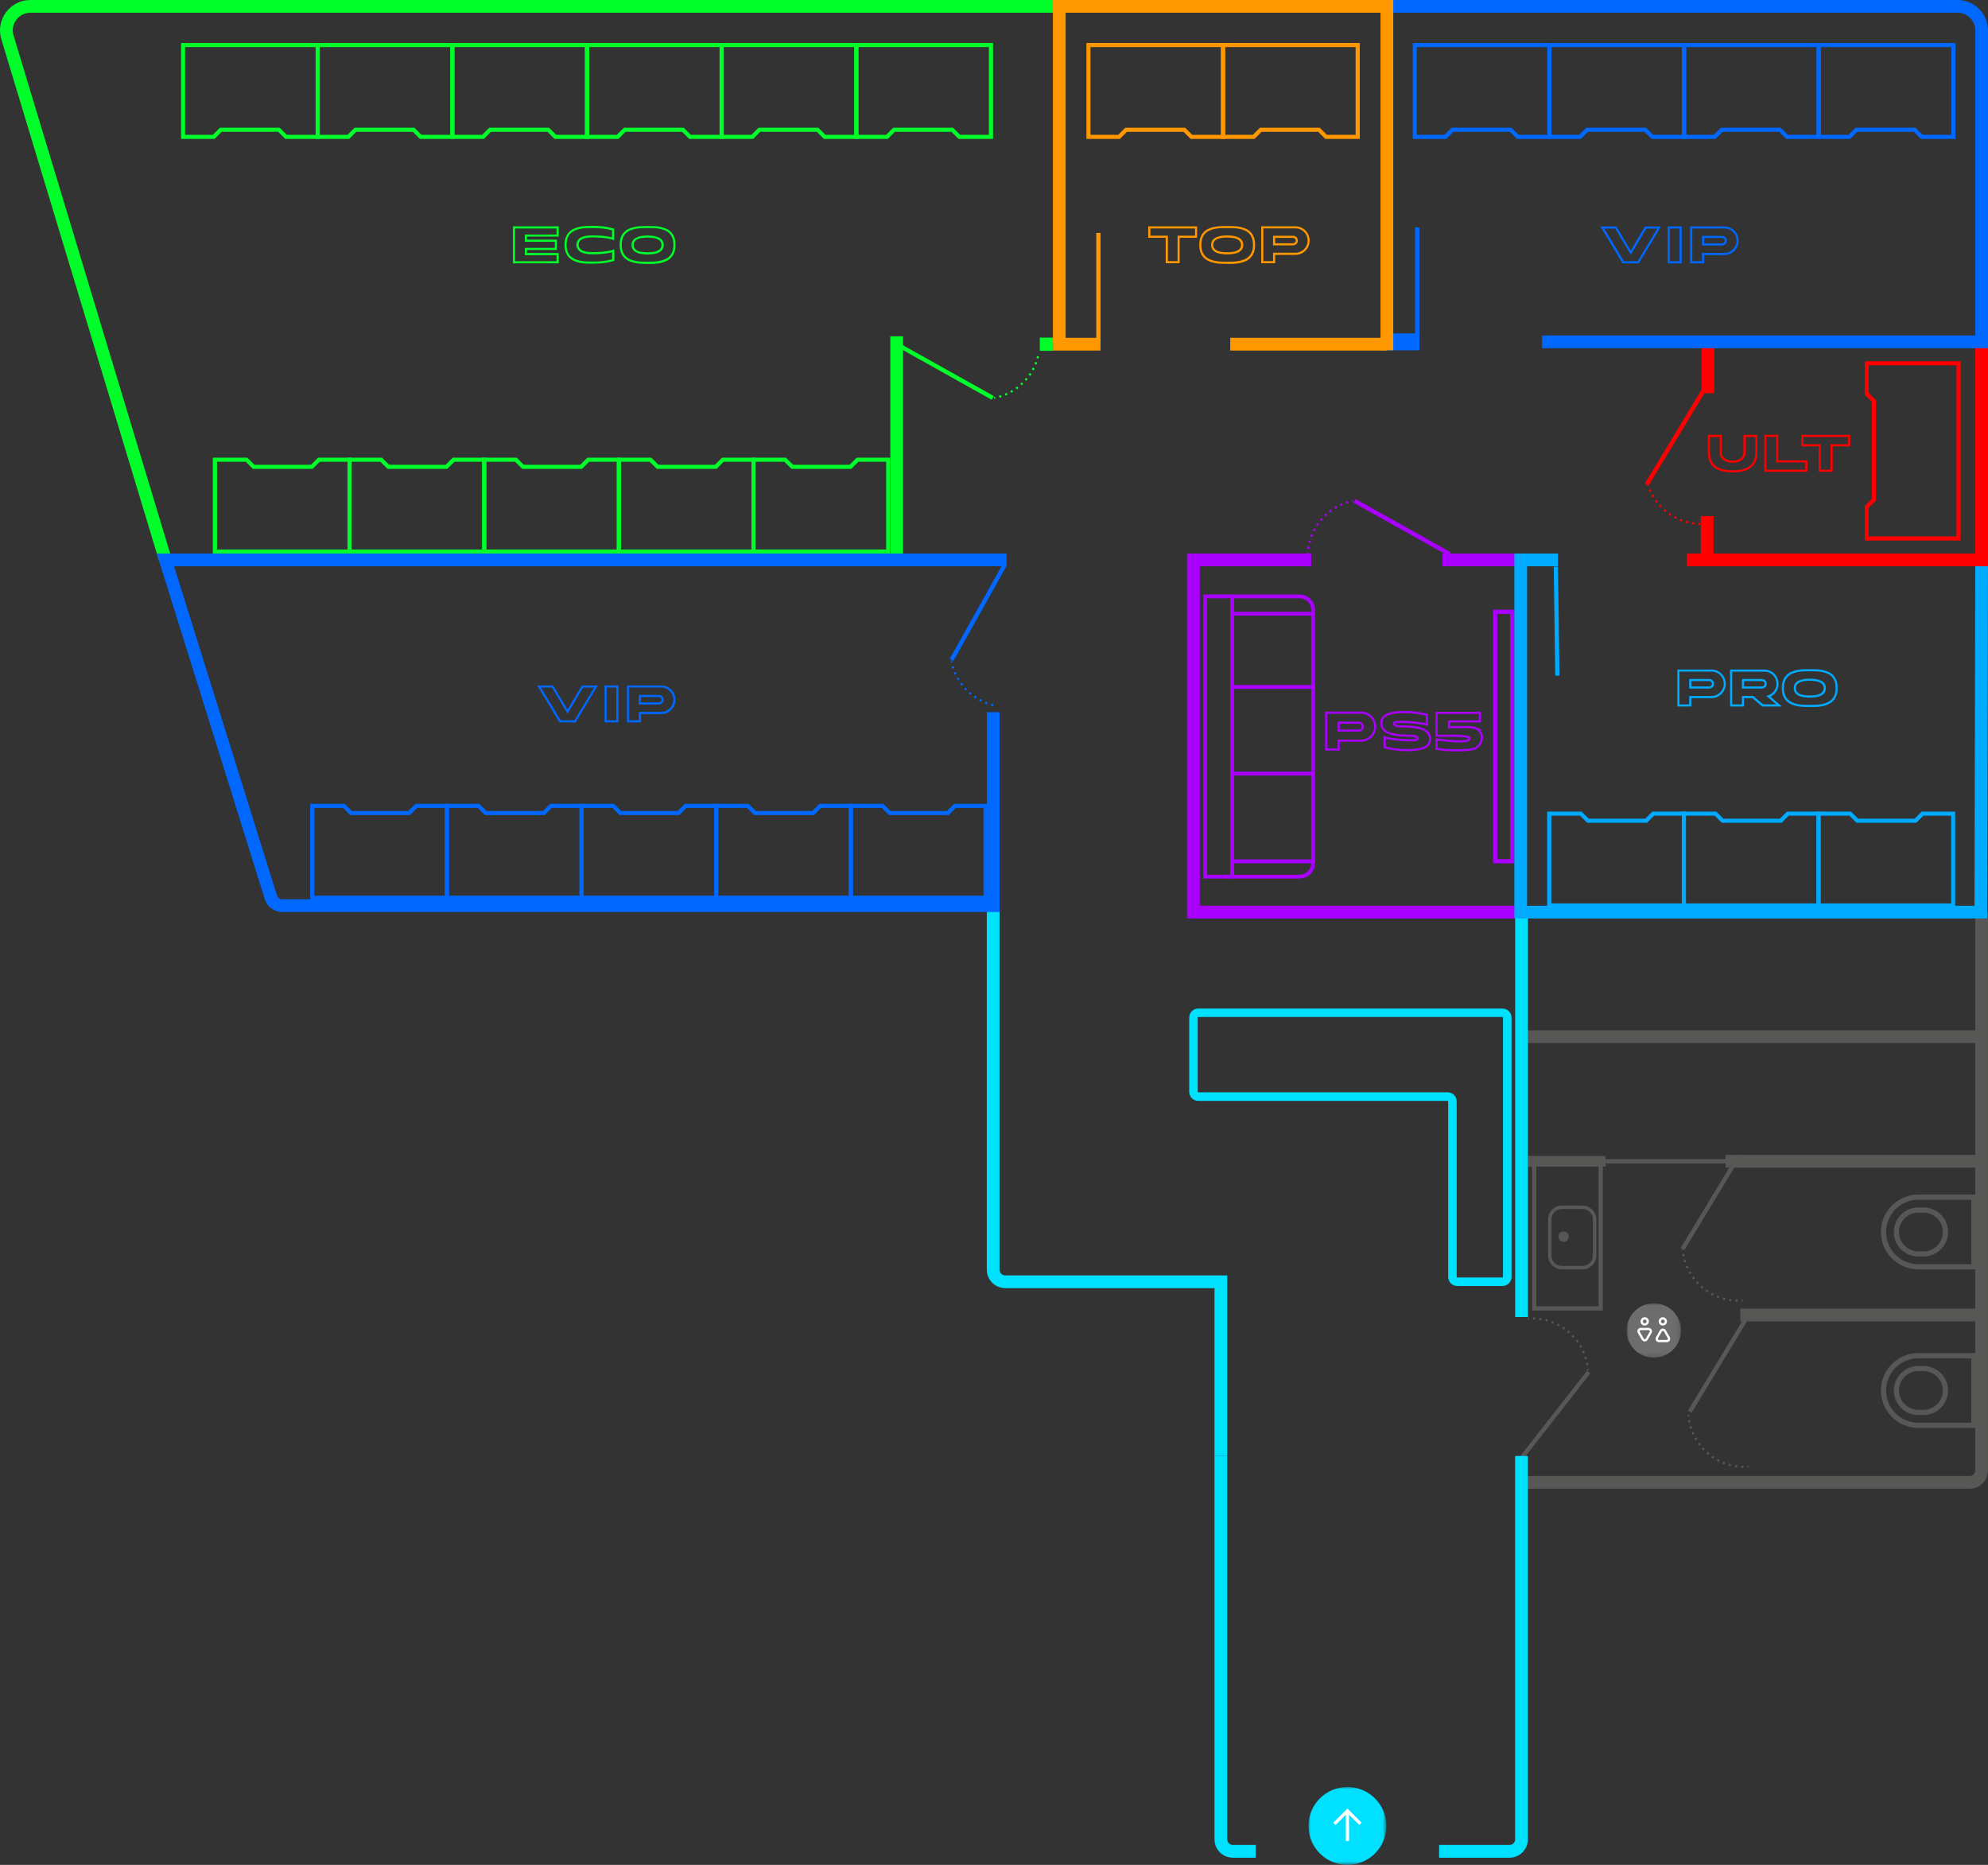 <?xml version="1.0" encoding="UTF-8"?>
<svg id="_Слой_1" data-name="Слой 1" xmlns="http://www.w3.org/2000/svg" xmlns:xlink="http://www.w3.org/1999/xlink" viewBox="0 0 468.59 439.51">
  <rect x="0" y="0" width="468.59" height="439.51" fill="#333333" stroke="none"/>
  <defs>
    <style>
      .cls-1, .cls-2, .cls-3, .cls-4, .cls-5, .cls-6, .cls-7, .cls-8 {
        fill-rule: evenodd;
      }

      .cls-1, .cls-9 {
        fill: red;
      }

      .cls-10 {
        mask: url(#mask-1);
      }

      .cls-11, .cls-5 {
        fill: #0068ff;
      }

      .cls-12, .cls-3 {
        fill: #fff;
      }

      .cls-13 {
        mask: url(#mask);
      }

      .cls-2, .cls-14 {
        fill: #ff9800;
      }

      .cls-4, .cls-15 {
        fill: #0af;
      }

      .cls-16, .cls-7 {
        fill: #575756;
      }

      .cls-17 {
        fill: none;
        stroke: #a0f;
        stroke-miterlimit: 10;
        stroke-width: .5px;
      }

      .cls-18, .cls-8 {
        fill: #a0f;
      }

      .cls-19 {
        fill: #6d6d6d;
      }

      .cls-20, .cls-6 {
        fill: #00ff2a;
      }

      .cls-21 {
        fill: #00e1ff;
      }
    </style>
    <mask id="mask" x="308.42" y="421.16" width="18.35" height="18.35" maskUnits="userSpaceOnUse">
      <g id="r">
        <path class="cls-12" d="M326.77,421.16v18.35h-18.35v-18.35h18.35Z"/>
      </g>
    </mask>
    <mask id="mask-1" x="383.4" y="307.15" width="12.83" height="12.83" maskUnits="userSpaceOnUse">
      <g id="o">
        <path class="cls-12" d="M383.4,307.15h12.83s0,12.83,0,12.83h-12.83s0-12.83,0-12.83Z"/>
      </g>
    </mask>
  </defs>
  <rect class="cls-18" x="330.01" y="111.49" width="1" height="25.67" transform="translate(60.65 352.08) rotate(-60.78)"/>
  <path class="cls-8" d="M308.72,133.24c.01.08.03.16.04.24l-.5.1c-.02-.08-.03-.17-.05-.25l.5-.09h0ZM308.55,131.79c0,.16.02.32.04.48l-.51.05c-.02-.17-.03-.33-.04-.5l.51-.03h0ZM308.54,130.34c0,.16-.01.32-.02.48h-.51c0-.18,0-.34.02-.51l.51.03h0ZM308.7,128.9c-.03.16-.05.32-.07.48l-.5-.06c.02-.17.05-.33.07-.5l.5.08h0ZM309.02,127.48c-.04.16-.09.31-.12.47l-.49-.12c.04-.16.08-.33.13-.49l.49.14h0ZM309.49,126.11c-.06.15-.12.3-.18.45l-.48-.18c.06-.16.12-.31.18-.47l.47.19ZM310.12,124.8c-.08.14-.15.28-.23.43l-.45-.23c.08-.15.15-.3.23-.45l.45.24ZM310.89,123.57c-.09.13-.18.27-.27.4l-.43-.28c.09-.14.19-.28.28-.42l.42.29ZM311.79,122.43c-.11.12-.21.24-.31.37l-.39-.32c.11-.13.22-.26.33-.38l.38.34h0ZM312.81,121.4c-.12.11-.24.22-.35.33l-.35-.36c.12-.12.24-.23.37-.34l.34.38h0ZM313.94,120.49c-.13.09-.26.19-.39.29l-.31-.4c.13-.1.27-.2.4-.3l.3.41h0ZM315.17,119.71c-.14.08-.28.16-.42.24l-.26-.43c.14-.09.29-.17.43-.25l.25.44h0ZM316.48,119.07c-.15.06-.3.13-.44.2l-.21-.46c.15-.07.31-.14.46-.2l.2.47ZM317.85,118.59c-.16.05-.31.09-.46.14l-.16-.48c.16-.05.32-.1.48-.15l.14.49h0ZM319.03,118.31c-.08.02-.16.03-.24.05l-.11-.5c.08-.02.16-.03.25-.05l.1.5h0Z"/>
  <rect class="cls-18" x="339.99" y="130.45" width="18.46" height="3"/>
  <rect class="cls-16" x="360.14" y="272.44" width="18.32" height="2.5"/>
  <rect class="cls-16" x="358.64" y="242.82" width="108.45" height="3"/>
  <rect class="cls-11" x="333.55" y="53.58" width="1" height="25.67"/>
  <rect class="cls-9" x="381.97" y="102.73" width="25.67" height="1" transform="translate(102.11 387.59) rotate(-58.83)"/>
  <path class="cls-1" d="M403.24,123.03c.16-.03.32-.06.48-.09l.11.5c-.16.04-.33.07-.49.1l-.09-.5h0ZM401.79,123.2c.16,0,.32-.02.48-.04l.05.51c-.17.02-.33.03-.5.04l-.03-.51h0ZM400.34,123.21c.16,0,.32.01.48.02v.51c-.18,0-.34,0-.51-.02l.03-.51h0ZM398.9,123.05c.16.03.32.05.48.07l-.06.5c-.17-.02-.33-.05-.5-.07l.08-.5h0ZM397.48,122.73c.16.04.31.09.47.12l-.12.49c-.16-.04-.33-.08-.49-.13l.14-.49ZM396.11,122.26c.15.06.3.12.45.18l-.18.48c-.16-.06-.31-.12-.47-.18l.19-.47ZM394.8,121.63c.14.08.28.15.43.22l-.23.45c-.15-.08-.3-.15-.45-.23l.24-.45ZM393.56,120.87c.13.09.27.18.4.27l-.28.43c-.14-.09-.28-.19-.42-.28l.29-.42h0ZM392.42,119.97c.12.11.24.21.37.31l-.32.39c-.13-.11-.26-.22-.38-.33l.34-.38h0ZM391.39,118.94c.11.12.22.24.33.35l-.36.35c-.12-.12-.23-.24-.34-.37l.38-.34h0ZM390.48,117.81c.09.13.19.26.29.39l-.4.31c-.1-.13-.2-.27-.3-.4l.41-.3h0ZM389.7,116.58c.08.14.16.28.24.42l-.43.26c-.09-.14-.17-.29-.25-.44l.44-.25ZM389.07,115.28c.06.15.13.3.2.44l-.46.21c-.07-.15-.14-.31-.2-.46l.47-.2h0ZM388.65,114.14c.02.08.05.15.07.23l-.48.16c-.03-.08-.05-.16-.08-.24l.48-.15h0Z"/>
  <g>
    <rect class="cls-20" x="222.31" y="74.68" width="1" height="25.67" transform="translate(37.66 239.25) rotate(-60.78)"/>
    <path class="cls-6" d="M244.3,84.37c.04-.16.09-.31.12-.47l.49.12c-.04.16-.08.33-.13.49l-.49-.14h0ZM243.82,85.74c.06-.15.12-.3.18-.45l.48.18c-.06.16-.12.31-.18.47l-.47-.19ZM243.2,87.05c.08-.14.15-.28.23-.43l.45.23c-.08.15-.15.3-.23.45l-.45-.24ZM242.43,88.28c.09-.13.18-.27.27-.4l.43.28c-.09.14-.19.28-.28.42l-.42-.29ZM241.53,89.42c.11-.12.21-.24.31-.37l.39.32c-.11.13-.22.26-.33.38l-.38-.34h0ZM240.5,90.45c.12-.11.24-.22.35-.33l.35.36c-.12.12-.24.23-.37.34l-.34-.38h0ZM239.37,91.36c.13-.09.26-.19.39-.29l.31.4c-.13.1-.27.2-.4.3l-.3-.41h0ZM238.14,92.14c.14-.08.28-.16.42-.24l.26.43c-.14.09-.29.17-.43.25l-.25-.44h0ZM236.84,92.78c.15-.06.3-.13.44-.2l.21.46c-.15.07-.31.14-.46.2l-.2-.47ZM235.47,93.26c.16-.05.31-.09.46-.14l.16.48c-.16.05-.32.1-.48.15l-.14-.49h0ZM234.29,93.54c.08-.02.16-.03.24-.05l.11.5c-.08.02-.16.03-.25.05l-.1-.5h0Z"/>
  </g>
  <polygon class="cls-18" points="358.64 216.46 279.8 216.46 279.8 130.45 309.06 130.45 309.06 133.45 282.8 133.45 282.8 213.46 358.64 213.46 358.64 216.46"/>
  <rect class="cls-21" x="357.14" y="215.81" width="3" height="94.58"/>
  <rect class="cls-9" x="401.07" y="80.98" width="3" height="11.69"/>
  <rect class="cls-9" x="400.89" y="121.64" width="3" height="11.69"/>
  <path class="cls-16" d="M464.25,350.86h-105.62v-3h105.62c.74,0,1.33-.6,1.33-1.33v-131.56h3v131.56c0,2.39-1.94,4.33-4.33,4.33Z"/>
  <path class="cls-1" d="M462.13,85.11v42.28h-22.6v-8.13l1.68-1.68v-22.88l-1.68-1.68v-7.89h22.6ZM461.16,86.08h-20.68v6.53l1.68,1.68v23.68l-1.68,1.68v6.77h20.68v-40.35Z"/>
  <g>
    <path class="cls-5" d="M232.78,212.05h-32.7v-22.6h8.13l1.68,1.68h13.31l1.68-1.68h7.89v22.6ZM231.82,211.09v-20.68h-6.53l-1.68,1.68h-14.1l-1.68-1.68h-6.77v20.68h30.78Z"/>
    <path class="cls-5" d="M201.04,212.05h-32.7v-22.6h8.13l1.68,1.68h13.31l1.68-1.68h7.89v22.6ZM200.08,211.09v-20.68h-6.53l-1.68,1.68h-14.1l-1.68-1.68h-6.77v20.68h30.78Z"/>
    <path class="cls-5" d="M169.3,212.05h-32.7v-22.6h8.13l1.68,1.68h13.31l1.68-1.68h7.89v22.6ZM168.34,211.09v-20.68h-6.53l-1.68,1.68h-14.1l-1.68-1.68h-6.77v20.68h30.78Z"/>
    <path class="cls-5" d="M137.56,212.05h-32.7v-22.6h8.13l1.68,1.68h13.31l1.68-1.68h7.89v22.6ZM136.6,211.09v-20.68h-6.53l-1.68,1.68h-14.1l-1.68-1.68h-6.77v20.68h30.78Z"/>
    <path class="cls-5" d="M105.82,212.05h-32.7v-22.6h8.13l1.68,1.68h13.31l1.68-1.68h7.89v22.6ZM104.86,211.09v-20.68h-6.53l-1.68,1.68h-14.1l-1.68-1.68h-6.77v20.68h30.78Z"/>
  </g>
  <g>
    <path class="cls-6" d="M209.83,130.46h-32.7v-22.6h8.13l1.68,1.68h13.31l1.68-1.68h7.89v22.6ZM208.87,129.5v-20.68h-6.53l-1.68,1.68h-14.1l-1.68-1.68h-6.77v20.68h30.78Z"/>
    <path class="cls-6" d="M178.09,130.46h-32.7v-22.6h8.13l1.68,1.68h13.31l1.68-1.68h7.89v22.6ZM177.13,129.5v-20.68h-6.53l-1.68,1.68h-14.1l-1.68-1.68h-6.77v20.68h30.78Z"/>
    <path class="cls-6" d="M146.35,130.46h-32.7v-22.6h8.13l1.68,1.68h13.31l1.68-1.68h7.89v22.6ZM145.39,129.5v-20.68h-6.53l-1.68,1.68h-14.1l-1.68-1.68h-6.77v20.68h30.78Z"/>
    <path class="cls-6" d="M114.61,130.46h-32.7v-22.6h8.13l1.68,1.68h13.31l1.68-1.68h7.89v22.6ZM113.65,129.5v-20.68h-6.53l-1.68,1.68h-14.1l-1.68-1.68h-6.77v20.68h30.78Z"/>
    <path class="cls-6" d="M82.87,130.46h-32.7v-22.6h8.13l1.68,1.68h13.31l1.68-1.68h7.89v22.6ZM81.91,129.5v-20.68h-6.53l-1.68,1.68h-14.1l-1.68-1.68h-6.77v20.68h30.78Z"/>
  </g>
  <g>
    <path class="cls-6" d="M42.67,10.14h32.7v22.6h-8.13l-1.68-1.68h-13.31l-1.68,1.68h-7.89V10.14ZM43.63,11.1v20.68h6.53l1.68-1.68h14.1l1.68,1.68h6.77V11.1h-30.78Z"/>
    <path class="cls-6" d="M74.41,10.14h32.7v22.6h-8.13l-1.68-1.68h-13.31l-1.68,1.68h-7.89V10.14ZM75.37,11.1v20.68h6.53l1.68-1.68h14.1l1.68,1.68h6.77V11.1h-30.78Z"/>
    <path class="cls-6" d="M106.15,10.14h32.7v22.6h-8.13l-1.68-1.68h-13.31l-1.68,1.68h-7.89V10.14ZM107.11,11.1v20.68h6.53l1.68-1.68h14.1l1.68,1.68h6.77V11.1h-30.78Z"/>
    <path class="cls-6" d="M137.89,10.14h32.7v22.6h-8.13l-1.68-1.68h-13.31l-1.68,1.68h-7.89V10.14ZM138.85,11.1v20.68h6.53l1.68-1.68h14.1l1.68,1.68h6.77V11.1h-30.78Z"/>
    <path class="cls-6" d="M169.63,10.14h32.7v22.6h-8.13l-1.68-1.68h-13.31l-1.68,1.68h-7.89V10.14ZM170.59,11.1v20.68h6.53l1.68-1.68h14.1l1.68,1.68h6.77V11.1h-30.78Z"/>
    <path class="cls-6" d="M201.37,10.14h32.7v22.6h-8.13l-1.68-1.68h-13.31l-1.68,1.68h-7.89V10.14ZM202.33,11.1v20.68h6.53l1.68-1.68h14.1l1.68,1.68h6.77V11.1h-30.78Z"/>
  </g>
  <g>
    <path class="cls-2" d="M287.81,10.14h32.7v22.6h-8.13l-1.68-1.68h-13.31l-1.68,1.68h-7.89V10.14ZM288.77,11.1v20.68h6.53l1.68-1.68h14.1l1.68,1.68h6.77V11.1h-30.78Z"/>
    <path class="cls-2" d="M256.07,10.14h32.7v22.6h-8.13l-1.68-1.68h-13.31l-1.68,1.68h-7.89V10.14ZM257.03,11.1v20.68h6.53l1.68-1.68h14.1l1.68,1.68h6.77V11.1h-30.78Z"/>
  </g>
  <g>
    <path class="cls-4" d="M460.86,213.87h-32.7v-22.6h8.13l1.68,1.68h13.31l1.68-1.68h7.89v22.6ZM459.9,212.91v-20.68h-6.53l-1.68,1.68h-14.1l-1.68-1.68h-6.77v20.68h30.78Z"/>
    <path class="cls-4" d="M397.38,213.87h-32.7v-22.6h8.13l1.68,1.68h13.31l1.68-1.68h7.89v22.6ZM396.42,212.91v-20.68h-6.53l-1.68,1.68h-14.1l-1.68-1.68h-6.77v20.68h30.78Z"/>
    <path class="cls-4" d="M429.12,213.87h-32.7v-22.6h8.13l1.68,1.68h13.31l1.68-1.68h7.89v22.6ZM428.16,212.91v-20.68h-6.53l-1.68,1.68h-14.1l-1.68-1.68h-6.77v20.68h30.78Z"/>
  </g>
  <g>
    <path class="cls-8" d="M284.53,141.01v65.14h5.45v-65.14h-5.45ZM283.62,207.05h7.27v-66.95h-7.27v66.95Z"/>
    <path class="cls-8" d="M290.89,141.01v65.14h15.45c.72,0,1.42-.29,1.93-.8.51-.51.8-1.2.8-1.93v-59.68c0-.72-.29-1.42-.8-1.93-.51-.51-1.2-.8-1.93-.8h-15.45ZM289.98,207.05h16.35c2.01,0,3.63-1.63,3.63-3.63v-59.68c0-2.01-1.63-3.63-3.63-3.63h-16.35v66.95Z"/>
    <path class="cls-8" d="M289.98,181.86h19.99v.91h-19.99v-.91ZM289.98,202.54h19.99v.91h-19.99v-.91ZM289.98,144.19h19.99v.91h-19.99v-.91ZM290.43,161.45h19.54v.91h-19.54v-.91Z"/>
  </g>
  <g class="cls-13">
    <g>
      <path class="cls-21" d="M317.6,439.51c-5.07,0-9.18-4.11-9.18-9.18s4.11-9.18,9.18-9.18,9.18,4.11,9.18,9.18-4.11,9.18-9.18,9.18Z"/>
      <path class="cls-3" d="M317.98,427.69v6.21h-.76v-6.21l-2.41,2.41-.54-.54,3.33-3.33,3.33,3.33-.54.54-2.41-2.41h0Z"/>
    </g>
  </g>
  <path class="cls-21" d="M354.14,303.08h-10.66c-1.18,0-2.13-.96-2.13-2.13v-41.37c0-.07-.06-.13-.13-.13h-58.78c-1.18,0-2.13-.96-2.13-2.13v-17.5c0-1.18.96-2.13,2.13-2.13h71.71c1.18,0,2.13.96,2.13,2.13v61.13c0,1.18-.96,2.13-2.13,2.13ZM282.44,239.68c-.07,0-.13.06-.13.13v17.5c0,.07.06.13.13.13h58.78c1.18,0,2.13.96,2.13,2.13v41.37c0,.07.06.13.13.13h10.66c.07,0,.13-.06.13-.13v-61.13c0-.07-.06-.13-.13-.13h-71.71Z"/>
  <path class="cls-21" d="M295.98,437.82h-5.38c-2.39,0-4.33-1.94-4.33-4.33v-90.34h3v90.34c0,.74.6,1.33,1.33,1.33h5.38v3Z"/>
  <rect class="cls-14" x="289.98" y="79.62" width="36.92" height="3"/>
  <rect class="cls-11" x="326.9" y="78.56" width="7.67" height="4"/>
  <path class="cls-18" d="M356.94,203.47h-5.02v-59.78h5.02v59.78ZM352.92,202.47h3.02v-57.78h-3.02v57.78Z"/>
  <g>
    <path class="cls-7" d="M465.85,318.89h-13.68c-4.87,0-8.82,3.95-8.82,8.82s3.95,8.82,8.82,8.82h13.68v-17.64ZM452.17,335.31c-4.2,0-7.6-3.41-7.6-7.6s3.4-7.6,7.6-7.6h12.47v15.2h-12.47Z"/>
    <path class="cls-7" d="M446.39,327.71c0,3.19,2.59,5.78,5.78,5.78h1.22c3.19,0,5.78-2.58,5.78-5.78s-2.59-5.78-5.78-5.78h-1.22c-3.19,0-5.78,2.58-5.78,5.78ZM453.39,323.14c2.52,0,4.56,2.04,4.56,4.56s-2.04,4.56-4.56,4.56h-1.22c-2.52,0-4.56-2.04-4.56-4.56s2.04-4.56,4.56-4.56h1.22Z"/>
  </g>
  <g>
    <path class="cls-7" d="M465.85,281.53h-13.68c-4.87,0-8.82,3.95-8.82,8.82s3.95,8.82,8.82,8.82h13.68v-17.64ZM452.17,297.95c-4.2,0-7.6-3.41-7.6-7.6s3.4-7.6,7.6-7.6h12.47v15.2h-12.47Z"/>
    <path class="cls-7" d="M446.39,290.35c0,3.19,2.59,5.78,5.78,5.78h1.22c3.19,0,5.78-2.58,5.78-5.78s-2.59-5.78-5.78-5.78h-1.22c-3.19,0-5.78,2.58-5.78,5.78ZM453.39,285.79c2.52,0,4.56,2.04,4.56,4.56s-2.04,4.56-4.56,4.56h-1.22c-2.52,0-4.56-2.04-4.56-4.56s2.04-4.56,4.56-4.56h1.22Z"/>
  </g>
  <g>
    <path class="cls-7" d="M364.9,287.38v8.53c0,1.8,1.46,3.25,3.25,3.25h4.88c1.8,0,3.25-1.46,3.25-3.25v-8.53c0-1.8-1.46-3.25-3.25-3.25h-4.88c-1.8,0-3.25,1.46-3.25,3.25ZM373.02,284.94c1.35,0,2.44,1.09,2.44,2.44v8.53c0,1.34-1.09,2.44-2.44,2.44h-4.88c-1.35,0-2.44-1.09-2.44-2.44v-8.53c0-1.34,1.09-2.44,2.44-2.44h4.88Z"/>
    <circle class="cls-16" cx="368.55" cy="291.44" r="1.22"/>
  </g>
  <g class="cls-10">
    <g>
      <path class="cls-19" d="M396.23,313.56c0,3.54-2.87,6.41-6.41,6.41s-6.41-2.87-6.41-6.41,2.87-6.41,6.41-6.41,6.41,2.87,6.41,6.41Z"/>
      <path class="cls-3" d="M391.95,310.98c-.25,0-.45.2-.45.45,0,.25.2.45.45.45.25,0,.45-.2.45-.45,0-.25-.2-.45-.45-.45ZM390.97,311.43c0-.13.02-.26.07-.38.1-.24.29-.43.53-.53.5-.21,1.07.03,1.28.53.05.12.07.24.07.37,0,.26-.1.51-.29.69-.18.18-.43.29-.69.29-.13,0-.26-.03-.37-.07-.24-.1-.43-.29-.53-.53-.05-.12-.08-.25-.07-.38ZM387.68,310.98c-.25,0-.45.2-.45.45,0,.25.2.45.45.45.25,0,.45-.2.45-.45,0-.25-.2-.45-.45-.45ZM386.7,311.43c0-.13.02-.26.07-.38.1-.24.29-.43.53-.53.5-.21,1.07.03,1.28.53.05.12.07.24.07.37,0,.26-.1.51-.29.69-.18.18-.43.29-.69.29-.13,0-.26-.03-.37-.07-.24-.1-.43-.29-.53-.53-.05-.12-.08-.25-.07-.38ZM391.26,313.52c.31-.53,1.08-.53,1.39,0l.92,1.6c.31.53-.08,1.2-.69,1.2h-1.85c-.62,0-1-.67-.69-1.2l.92-1.6h0ZM392.19,313.79s-.06-.07-.1-.1c-.04-.02-.09-.04-.13-.04-.05,0-.09.01-.13.04-.04.02-.07.06-.1.1l-.92,1.6c-.1.18.03.4.23.4h1.85c.21,0,.33-.22.23-.4l-.92-1.6h0ZM386.98,315.75c.31.53,1.08.53,1.39,0l.92-1.6c.31-.53-.08-1.2-.69-1.2h-1.85c-.62,0-1,.67-.69,1.2l.92,1.6h0ZM387.91,315.48c-.1.18-.36.18-.46,0l-.92-1.6c-.1-.18.03-.4.23-.4h1.85c.21,0,.33.22.23.4l-.92,1.6h0Z"/>
    </g>
  </g>
  <rect class="cls-16" x="410.2" y="308.43" width="56.89" height="3"/>
  <rect class="cls-16" x="406.73" y="272.19" width="60.36" height="3"/>
  <rect class="cls-16" x="392.12" y="321.25" width="25.67" height="1" transform="translate(-80.11 501.27) rotate(-58.78)"/>
  <rect class="cls-15" x="366.4" y="133.57" width="1" height="25.67" transform="translate(-1.95 5) rotate(-.78)"/>
  <rect class="cls-16" x="378.46" y="273.19" width="28.27" height="1"/>
  <rect class="cls-16" x="353.73" y="332.98" width="25.67" height="1" transform="translate(-121.94 416.84) rotate(-51.98)"/>
  <rect class="cls-16" x="390.44" y="282.86" width="25.67" height="1" transform="translate(-48.09 481.34) rotate(-58.78)"/>
  <path class="cls-21" d="M355.8,437.82h-16.59v-3h16.59c.74,0,1.33-.6,1.33-1.33v-90.34h3v90.34c0,2.39-1.94,4.33-4.33,4.33Z"/>
  <path class="cls-7" d="M410.51,306.26c.08,0,.16,0,.24-.02l.04.51c-.08,0-.17.01-.25.02l-.03-.51h0ZM409.06,306.26c.16,0,.32.01.48.02v.51c-.18,0-.34,0-.51-.02l.03-.51h0ZM407.62,306.1c.16.03.32.05.48.07l-.07.5c-.17-.02-.33-.05-.5-.07l.08-.5h0ZM406.2,305.78c.15.04.31.09.47.12l-.12.49c-.16-.04-.33-.08-.49-.13l.14-.49h0ZM404.83,305.3c.15.06.3.12.45.18l-.18.48c-.16-.06-.31-.12-.47-.18l.19-.47h0ZM403.52,304.67c.14.08.28.15.43.23l-.23.45c-.15-.08-.3-.15-.45-.24l.25-.44ZM402.29,303.9c.13.09.27.18.4.27l-.28.42c-.14-.09-.28-.19-.42-.28l.29-.41ZM401.15,303c.12.11.24.21.37.32l-.32.39c-.13-.11-.26-.22-.38-.33l.34-.38ZM400.12,301.97c.11.12.22.24.33.35l-.37.35c-.12-.12-.23-.24-.34-.37l.38-.34h0ZM399.22,300.84c.09.13.19.26.29.39l-.4.31c-.1-.13-.2-.27-.3-.4l.41-.29h0ZM398.44,299.61c.08.14.16.28.24.42l-.43.26c-.09-.14-.17-.29-.25-.44l.44-.25h0ZM397.81,298.3c.06.15.13.3.19.44l-.46.21c-.07-.15-.14-.31-.2-.46l.47-.19h0ZM397.33,296.93c.04.16.09.31.14.46l-.48.16c-.05-.16-.1-.32-.15-.48l.49-.14ZM397.01,295.51c.03.16.06.32.09.48l-.5.1c-.03-.16-.07-.33-.09-.5l.5-.08h0ZM396.86,294.31c0,.08.01.16.02.24l-.51.05c0-.08-.01-.17-.02-.25l.51-.04h0Z"/>
  <g>
    <rect class="cls-11" x="217.71" y="143.83" width="25.67" height="1" transform="translate(-7.96 275.1) rotate(-60.78)"/>
    <path class="cls-5" d="M233.7,165.82c.16.04.31.09.47.12l-.12.49c-.16-.04-.33-.08-.49-.13l.14-.49h0ZM232.33,165.35c.15.06.3.12.45.18l-.18.48c-.16-.06-.31-.12-.47-.18l.19-.47ZM231.02,164.72c.14.08.28.15.43.23l-.23.45c-.15-.08-.3-.15-.45-.23l.24-.45ZM229.79,163.95c.13.09.27.18.4.27l-.28.43c-.14-.09-.28-.19-.42-.28l.29-.42ZM228.65,163.05c.12.11.24.21.37.31l-.32.39c-.13-.11-.26-.22-.38-.33l.34-.38h0ZM227.61,162.03c.11.12.22.24.33.35l-.36.35c-.12-.12-.23-.24-.34-.37l.38-.34h0ZM226.7,160.9c.09.13.19.26.29.39l-.4.31c-.1-.13-.2-.27-.3-.4l.41-.3h0ZM225.93,159.67c.08.14.16.28.24.42l-.43.26c-.09-.14-.17-.29-.25-.43l.44-.25h0ZM225.29,158.36c.06.15.13.3.2.44l-.46.21c-.07-.15-.14-.31-.2-.46l.47-.2ZM224.81,156.99c.05.16.09.31.14.46l-.48.16c-.05-.16-.1-.32-.15-.48l.49-.14h0ZM224.53,155.81c.02.08.03.16.05.24l-.5.11c-.02-.08-.03-.16-.05-.25l.5-.1h0Z"/>
  </g>
  <path class="cls-7" d="M411.9,345.43c.08,0,.16,0,.24-.02l.04.51c-.08,0-.17.01-.25.02l-.03-.51h0ZM410.45,345.43c.16,0,.32.01.48.02v.51c-.18,0-.34,0-.51-.02l.03-.51h0ZM409,345.27c.16.03.32.05.48.07l-.07.5c-.17-.02-.33-.05-.5-.07l.08-.5h0ZM407.59,344.95c.15.04.31.09.47.12l-.12.49c-.16-.04-.33-.08-.49-.13l.14-.49h0ZM406.21,344.47c.15.06.3.12.45.18l-.18.48c-.16-.06-.31-.12-.47-.18l.19-.47h0ZM404.91,343.84c.14.08.28.15.43.23l-.23.45c-.15-.08-.3-.15-.45-.24l.25-.44ZM403.68,343.07c.13.09.27.18.4.27l-.28.42c-.14-.09-.28-.19-.42-.28l.29-.41ZM402.54,342.17c.12.11.24.21.37.32l-.32.39c-.13-.11-.26-.22-.38-.33l.34-.38ZM401.51,341.14c.11.12.22.24.33.35l-.37.35c-.12-.12-.23-.24-.34-.37l.38-.34h0ZM400.6,340.01c.09.13.19.26.29.39l-.4.31c-.1-.13-.2-.27-.3-.4l.41-.29h0ZM399.83,338.78c.08.14.16.28.24.42l-.43.26c-.09-.14-.17-.29-.25-.44l.44-.25h0ZM399.19,337.47c.06.15.13.3.19.44l-.46.21c-.07-.15-.14-.31-.2-.46l.47-.19h0ZM398.71,336.1c.04.16.09.31.14.46l-.48.16c-.05-.16-.1-.32-.15-.48l.49-.14ZM398.39,334.69c.03.16.06.32.09.48l-.5.1c-.03-.16-.07-.33-.09-.5l.5-.08h0ZM398.24,333.48c0,.08.01.16.02.24l-.51.05c0-.08-.01-.17-.02-.25l.51-.04h0Z"/>
  <path class="cls-7" d="M360.39,311.01c-.08,0-.16,0-.24.02l-.04-.51c.08,0,.17-.01.25-.02l.03.51h0ZM361.85,311c-.16,0-.32-.01-.48-.02v-.51c.18,0,.34,0,.51.02l-.03.51h0ZM363.29,311.16c-.16-.03-.32-.05-.48-.07l.07-.5c.17.02.33.05.5.07l-.08.5h0ZM364.71,311.48c-.15-.04-.31-.09-.47-.12l.12-.49c.16.04.33.08.49.13l-.14.49h0ZM366.08,311.96c-.15-.06-.3-.12-.45-.18l.18-.48c.16.06.31.12.47.18l-.19.47h0ZM367.39,312.59c-.14-.08-.28-.15-.43-.23l.23-.45c.15.08.3.15.45.24l-.25.44ZM368.62,313.37c-.13-.09-.27-.18-.4-.27l.28-.42c.14.09.28.19.42.28l-.29.41ZM369.75,314.27c-.12-.11-.24-.21-.37-.32l.32-.39c.13.11.26.22.38.33l-.34.38ZM370.78,315.3c-.11-.12-.22-.24-.33-.35l.37-.35c.12.12.23.24.34.37l-.38.34h0ZM371.69,316.43c-.09-.13-.19-.26-.29-.39l.4-.31c.1.13.2.27.3.4l-.41.29h0ZM372.47,317.66c-.08-.14-.16-.28-.24-.42l.43-.26c.09.14.17.29.25.44l-.44.25h0ZM373.1,318.97c-.06-.15-.13-.3-.19-.44l.46-.21c.07.15.14.31.2.46l-.47.19h0ZM373.58,320.34c-.04-.16-.09-.31-.14-.46l.48-.16c.05.16.1.32.15.48l-.49.14ZM373.9,321.75c-.03-.16-.06-.32-.09-.48l.5-.1c.03.16.07.33.09.5l-.5.08h0ZM374.05,322.96c0-.08-.01-.16-.02-.24l.51-.05c0,.08.01.17.02.25l-.51.04h0Z"/>
  <polygon class="cls-15" points="468.4 216.46 356.95 216.46 356.95 130.45 367.23 130.45 367.23 133.45 359.95 133.45 359.95 213.46 465.4 213.46 465.59 131.94 468.59 131.95 468.4 216.46"/>
  <path class="cls-16" d="M377.8,308.86h-16.68v-35.68h16.68v35.68ZM362.12,307.86h14.68v-33.68h-14.68v33.68Z"/>
  <rect class="cls-14" x="258.4" y="54.89" width="1" height="25.67"/>
  <g>
    <path class="cls-15" d="M398.66,166.5h-3.29v-8.71h8.05c.46,0,.9.09,1.31.27.41.18.77.42,1.07.72.3.3.55.66.72,1.07.18.41.27.85.27,1.32s-.09.9-.27,1.31c-.17.41-.42.77-.72,1.07-.3.3-.66.55-1.07.72-.41.18-.85.27-1.31.27h-4.76v1.97ZM395.87,166h2.29v-1.97h5.26c.39,0,.77-.08,1.12-.23.35-.15.66-.36.92-.62s.46-.57.62-.92c.15-.35.22-.72.22-1.12s-.08-.78-.22-1.12c-.15-.35-.36-.65-.62-.91-.26-.26-.57-.46-.92-.61-.35-.15-.72-.22-1.12-.22h-7.55v7.71ZM402.89,162.28h-4.73v-2.26h4.73c.16,0,.3.03.44.09.13.06.25.14.35.24.1.1.18.22.24.36.06.14.09.29.09.44s-.03.3-.09.44c-.06.13-.14.25-.24.35s-.22.18-.35.24c-.14.06-.28.09-.44.09ZM398.66,161.78h4.23c.09,0,.16-.02.24-.05.08-.04.14-.08.2-.14.06-.06.1-.12.14-.2.03-.07.05-.15.05-.24s-.02-.17-.05-.24c-.04-.08-.08-.15-.14-.2-.06-.06-.12-.1-.2-.14-.07-.03-.15-.05-.24-.05h-4.23v1.26Z"/>
    <path class="cls-15" d="M411.09,166.5h-3.29v-8.71h8.05c.46,0,.9.09,1.31.27.41.18.77.42,1.07.72.3.31.55.67.72,1.07.18.41.27.85.27,1.32,0,.36-.06.72-.17,1.06-.11.33-.27.65-.48.93-.2.28-.45.52-.73.73-.17.12-.34.23-.53.32l2.7,2.3h-4.63l-2.31-1.96h-2v1.97ZM408.3,166h2.29v-1.97h2.68l2.31,1.96h3.09l-2.32-1.98.42-.14c.28-.09.55-.23.79-.41s.45-.38.62-.62c.17-.24.31-.5.41-.79.1-.29.14-.59.14-.9,0-.4-.08-.77-.22-1.12-.15-.35-.36-.65-.62-.91-.26-.26-.57-.46-.92-.61-.35-.15-.72-.22-1.12-.22h-7.55v7.71ZM415.32,162.28h-4.73v-2.26h4.73c.15,0,.3.03.44.09.13.06.25.14.35.24.1.1.18.22.24.36.06.14.09.29.09.44s-.03.3-.09.44c-.06.13-.14.25-.24.35-.1.1-.22.18-.35.24-.14.06-.29.09-.44.09ZM411.09,161.78h4.23c.09,0,.16-.02.24-.05.08-.03.15-.08.2-.14.06-.06.1-.12.14-.2.03-.07.05-.15.05-.24s-.02-.17-.05-.24c-.03-.08-.08-.15-.14-.2-.06-.06-.12-.1-.2-.14-.07-.03-.15-.05-.24-.05h-4.23v1.26Z"/>
    <path class="cls-15" d="M426.17,166.63c-.36,0-.74,0-1.12-.03-.52-.03-1.03-.09-1.51-.19-.48-.1-.95-.25-1.37-.45-.43-.2-.82-.47-1.14-.8-.33-.34-.59-.76-.77-1.25-.18-.49-.27-1.07-.27-1.74s.09-1.28.27-1.77c.18-.5.44-.92.77-1.26.33-.34.71-.61,1.15-.8.42-.19.88-.33,1.37-.43.48-.1.98-.16,1.5-.18.51-.02,1.02-.03,1.52-.02.51,0,1.02,0,1.52.02.52.02,1.03.08,1.5.18.49.1.95.24,1.37.43.44.19.82.46,1.15.8.33.34.59.76.77,1.26.19.49.28,1.09.27,1.78,0,.66-.09,1.25-.27,1.74-.19.49-.45.91-.77,1.25-.33.33-.71.61-1.15.81-.42.2-.89.35-1.37.45-.48.1-.98.16-1.5.19-.52.03-1.03.03-1.53.02-.13,0-.26,0-.39,0ZM426.16,158.21c-.36,0-.72,0-1.08.02-.5.02-.98.08-1.43.17-.45.09-.87.22-1.26.4-.38.17-.71.4-.99.69-.28.29-.5.65-.66,1.09-.16.44-.24.97-.24,1.6s.08,1.13.24,1.56c.16.43.38.79.66,1.07.28.29.62.53,1,.7.39.18.81.32,1.26.41.45.1.93.16,1.43.18.51.03,1.01.03,1.49.02.49,0,.99,0,1.5-.02.49-.02.97-.09,1.42-.18.45-.09.88-.23,1.27-.41.38-.17.71-.41,1-.7.28-.29.5-.65.66-1.08.16-.43.24-.96.24-1.56,0-.63-.08-1.17-.24-1.6-.16-.43-.38-.8-.66-1.09-.28-.29-.61-.52-.99-.69-.39-.17-.82-.31-1.27-.4-.45-.09-.93-.15-1.43-.17-.49-.02-1-.03-1.49-.02h0c-.13,0-.27,0-.41,0ZM426.57,164.41h-.25c-.2-.01-.4-.02-.6-.04-.29-.02-.58-.06-.84-.11-.28-.05-.54-.13-.78-.23-.25-.1-.47-.24-.66-.4-.19-.17-.35-.37-.46-.61-.11-.24-.18-.52-.19-.83,0-.32.07-.6.18-.84.11-.24.27-.44.46-.61.19-.16.41-.3.67-.4.24-.1.5-.18.77-.24.27-.06.56-.1.85-.12.29-.02.57-.04.86-.04.28,0,.57.02.86.04.29.02.57.06.85.12.28.06.54.14.78.24.25.1.48.24.67.4.19.17.35.37.46.61.12.24.18.52.18.83-.01.49-.14.88-.39,1.18-.24.29-.55.52-.92.67-.35.15-.75.25-1.2.3-.37.04-.75.07-1.12.07h0s-.16,0-.16,0ZM426.57,160.44c-.26,0-.54.01-.81.03-.27.02-.53.06-.78.11-.25.05-.48.12-.69.21-.2.08-.38.19-.53.32-.14.12-.26.27-.34.45-.08.17-.13.38-.13.62,0,.23.06.44.14.62.08.18.2.33.34.45.15.13.32.24.52.32.21.09.44.16.68.2.25.05.51.08.78.11.68.05,1.36.04,2.03-.04.4-.05.75-.14,1.06-.27.3-.12.54-.3.73-.53.18-.22.27-.5.28-.87,0-.23-.04-.44-.12-.6-.09-.18-.2-.33-.34-.45-.15-.13-.32-.23-.53-.32-.21-.09-.44-.16-.69-.21-.25-.05-.52-.09-.78-.11-.28-.02-.55-.03-.82-.04Z"/>
  </g>
  <g>
    <path class="cls-11" d="M135.68,170.25h-3.83l-5.23-8.7h3.76l3.39,5.68,3.38-5.68h3.76l-5.23,8.7ZM132.13,169.75h3.27l4.63-7.7h-2.59l-3.66,6.16-3.67-6.16h-2.59l4.63,7.7Z"/>
    <path class="cls-11" d="M145.79,170.25h-3.29v-8.71h3.29v8.71ZM142.99,169.75h2.29v-7.71h-2.29v7.71Z"/>
    <path class="cls-11" d="M151.08,170.25h-3.29v-8.71h8.06c.46,0,.9.09,1.31.27.41.18.77.42,1.07.72.3.31.55.67.72,1.07.18.41.27.85.27,1.32s-.09.9-.27,1.31c-.17.41-.42.77-.72,1.07-.3.3-.66.55-1.07.72-.41.18-.85.27-1.31.27h-4.76v1.97ZM148.29,169.75h2.29v-1.97h5.26c.39,0,.77-.08,1.12-.23.35-.15.66-.36.91-.62.26-.26.47-.57.62-.92.15-.35.22-.72.22-1.12s-.08-.77-.22-1.12c-.15-.35-.36-.65-.62-.91-.26-.26-.57-.46-.91-.61-.35-.15-.72-.22-1.12-.22h-7.56v7.71ZM155.31,166.04h-4.73v-2.26h4.73c.15,0,.3.03.44.09.14.06.25.14.35.24.1.1.18.22.24.36.06.14.09.29.09.44s-.03.3-.09.44c-.06.13-.14.25-.24.35-.1.1-.22.18-.35.24-.14.06-.29.09-.44.09ZM151.08,165.54h4.23c.09,0,.16-.02.24-.05.08-.03.15-.08.2-.14.06-.06.1-.12.14-.2.03-.07.05-.15.05-.24s-.02-.17-.05-.24c-.03-.08-.08-.15-.14-.2s-.12-.1-.2-.14c-.07-.03-.15-.05-.24-.05h-4.23v1.26Z"/>
  </g>
  <g>
    <path class="cls-11" d="M386.28,62.07h-3.83l-5.23-8.7h3.76l3.39,5.68,3.38-5.68h3.76l-5.23,8.7ZM382.74,61.57h3.27l4.63-7.7h-2.59l-3.66,6.16-3.67-6.16h-2.59l4.63,7.7Z"/>
    <path class="cls-11" d="M396.39,62.07h-3.29v-8.71h3.29v8.71ZM393.6,61.57h2.29v-7.71h-2.29v7.71Z"/>
    <path class="cls-11" d="M401.68,62.07h-3.29v-8.71h8.05c.46,0,.9.09,1.31.27.41.18.77.42,1.07.72.3.31.55.67.72,1.07.18.41.27.85.27,1.32s-.09.9-.27,1.31c-.17.41-.42.77-.72,1.07-.3.3-.66.55-1.07.72-.41.18-.85.27-1.31.27h-4.76v1.97ZM398.89,61.57h2.29v-1.97h5.26c.39,0,.77-.08,1.12-.23.35-.15.66-.36.92-.62.26-.26.47-.57.62-.92.15-.35.22-.72.22-1.12s-.08-.77-.22-1.12c-.15-.35-.36-.65-.62-.91-.26-.26-.57-.46-.92-.61-.35-.15-.72-.22-1.12-.22h-7.55v7.71ZM405.91,57.85h-4.73v-2.26h4.73c.15,0,.3.03.44.09.13.06.25.14.35.24.1.1.18.22.24.36.06.14.09.29.09.44s-.03.3-.09.44c-.06.13-.14.25-.24.35-.1.1-.22.18-.35.24-.14.06-.29.09-.44.09ZM401.68,57.35h4.23c.09,0,.16-.02.24-.05.08-.03.15-.08.2-.14.06-.06.1-.12.14-.2.03-.07.05-.15.05-.24s-.02-.17-.05-.24c-.03-.08-.08-.15-.14-.2-.06-.06-.12-.1-.2-.14-.07-.03-.15-.05-.24-.05h-4.23v1.26Z"/>
  </g>
  <g>
    <path class="cls-20" d="M131.69,62.06h-10.78v-8.72h10.78v2.42h-7.48v.72h7.07v2.43h-7.07v.72h7.48v2.42ZM121.41,61.56h9.78v-1.42h-7.48v-1.72h7.07v-1.43h-7.07v-1.72h7.48v-1.42h-9.78v7.72Z"/>
    <path class="cls-20" d="M139.88,62.15c-.08,0-.16,0-.24,0h-.25c-.41,0-.83-.01-1.26-.03-.51-.03-1.02-.09-1.5-.19-.49-.1-.95-.25-1.37-.45-.44-.2-.82-.47-1.15-.8-.33-.34-.58-.75-.77-1.25-.18-.48-.27-1.07-.27-1.74s.09-1.26.27-1.74c.18-.49.44-.91.77-1.24.32-.33.71-.6,1.15-.81.43-.2.89-.35,1.37-.45.48-.1.99-.16,1.5-.19.46-.02.92-.03,1.38-.03h.13c.85-.01,1.69.03,2.52.12.82.09,1.65.26,2.44.49l.18.05v2.71l-.32-.1c-.23-.07-.48-.14-.73-.19-.26-.05-.52-.1-.79-.14-.27-.04-.54-.07-.8-.1-.27-.03-.52-.05-.77-.06-.58-.04-1.15-.05-1.71-.05h0c-.27,0-.54.01-.81.03-.27.02-.53.06-.78.1-.24.05-.47.12-.68.2-.2.08-.38.19-.53.32-.14.12-.26.27-.34.45-.08.17-.13.38-.13.63,0,.26.06.48.16.66.1.19.23.34.4.47.17.13.37.24.59.31.24.08.48.14.74.19.26.04.52.07.78.08.26.01.51.02.73.02.1,0,.24,0,.44,0,.19,0,.42,0,.67-.02.26-.01.54-.03.85-.06.3-.02.61-.05.93-.1.31-.04.63-.09.94-.15.3-.06.59-.13.86-.22l.33-.1v2.71l-.18.05c-.8.23-1.62.4-2.44.49-.75.08-1.51.12-2.27.12ZM139.89,61.64h0c.74.01,1.48-.03,2.21-.11.73-.08,1.47-.22,2.18-.42v-1.66c-.19.05-.39.1-.6.14-.32.06-.64.11-.97.16-.32.04-.64.08-.96.1-.31.02-.6.04-.86.06-.26.02-.49.02-.69.02-.2,0-.34,0-.44,0-.23,0-.48,0-.76-.02-.27-.01-.56-.04-.83-.09-.28-.05-.56-.12-.82-.21-.27-.09-.52-.22-.73-.39-.22-.17-.4-.38-.54-.62-.14-.25-.21-.55-.22-.9,0-.33.07-.61.18-.85.12-.24.27-.44.47-.61.19-.16.41-.3.66-.4.24-.1.5-.18.77-.23.27-.05.55-.09.84-.11.35-.03.7-.03,1.05-.03.51,0,1.03.02,1.55.05.25.01.51.04.79.06.27.03.55.06.83.1.28.04.55.09.82.15.16.03.31.07.45.11v-1.66c-.71-.2-1.44-.34-2.18-.42-.72-.08-1.46-.12-2.21-.12h0s-.25,0-.25,0c-.5,0-1,0-1.48.02-.49.02-.97.09-1.43.18-.45.09-.87.23-1.27.41-.38.18-.72.41-1,.7-.28.29-.5.65-.66,1.07-.16.43-.24.95-.24,1.56s.08,1.14.24,1.57c.16.43.38.79.66,1.07.28.29.62.52,1,.7.39.18.82.32,1.27.41.46.1.94.16,1.42.18.51.03,1.01.03,1.48.02h.25Z"/>
    <path class="cls-20" d="M152.23,62.19c-.36,0-.74,0-1.12-.03-.52-.03-1.03-.09-1.5-.19-.49-.1-.95-.25-1.37-.45-.43-.2-.82-.47-1.14-.8-.33-.34-.59-.76-.77-1.25-.18-.49-.27-1.07-.27-1.74s.09-1.28.27-1.77c.18-.5.44-.92.77-1.26.33-.34.71-.61,1.15-.8.42-.19.88-.33,1.37-.43.47-.1.98-.16,1.5-.18.5-.02,1.01-.03,1.52-.02.51,0,1.02,0,1.52.02.52.02,1.03.08,1.5.18.49.1.95.24,1.37.43.44.19.82.46,1.15.8.33.34.59.76.77,1.26.19.49.28,1.09.27,1.78,0,.66-.09,1.25-.27,1.74-.19.49-.45.91-.77,1.25-.33.33-.71.61-1.15.81-.42.2-.89.35-1.37.45-.48.1-.98.16-1.5.19-.52.03-1.03.03-1.53.02-.13,0-.26,0-.39,0ZM152.22,53.76c-.36,0-.72,0-1.08.02-.5.02-.98.08-1.43.17-.45.09-.87.22-1.26.4-.38.17-.71.4-.99.69-.28.29-.5.65-.66,1.09-.16.44-.24.97-.24,1.6s.08,1.13.24,1.56c.16.43.38.79.66,1.07.28.29.62.53,1,.7.39.18.81.32,1.26.41.45.1.93.16,1.43.18.51.03,1.01.03,1.49.02.49,0,.99,0,1.5-.02.49-.02.97-.09,1.42-.18.45-.09.88-.23,1.27-.41.38-.17.72-.41,1-.7.28-.29.5-.65.66-1.08.16-.43.24-.96.24-1.56,0-.63-.08-1.17-.24-1.6-.16-.43-.38-.8-.66-1.09-.28-.29-.61-.52-.99-.69-.39-.17-.82-.31-1.27-.4-.45-.09-.93-.15-1.43-.17-.49-.02-.99-.03-1.49-.02h0c-.14,0-.27,0-.41,0ZM152.63,59.97h-.25c-.2-.01-.4-.02-.6-.04-.29-.02-.58-.06-.84-.11-.28-.05-.54-.13-.78-.23-.25-.1-.47-.24-.66-.4-.19-.17-.35-.37-.46-.61-.12-.24-.18-.52-.19-.83,0-.32.06-.6.18-.84.11-.24.27-.44.47-.61.19-.16.41-.3.67-.4.24-.1.5-.18.77-.24.27-.06.56-.1.85-.12.29-.02.57-.04.86-.04.28,0,.57.02.86.04.29.02.57.06.85.12.28.06.54.14.78.24.25.1.48.24.67.4.19.17.35.37.46.61.12.24.18.52.18.83-.01.49-.14.88-.39,1.18-.24.29-.55.52-.92.67-.35.15-.75.25-1.2.3-.37.04-.75.07-1.12.07h0s-.16,0-.16,0ZM152.63,55.99c-.27,0-.54.01-.81.03-.27.02-.53.06-.78.11-.25.05-.48.12-.69.21-.2.08-.38.19-.53.32-.14.12-.26.27-.34.45-.08.17-.13.38-.13.62,0,.23.05.44.14.62.08.18.2.33.34.45.15.13.32.24.52.32.21.09.44.16.68.2.25.05.51.08.78.11.68.05,1.36.04,2.04-.04.4-.05.75-.14,1.06-.27.3-.12.54-.3.73-.53.18-.22.27-.5.28-.87,0-.23-.04-.44-.12-.6-.09-.18-.2-.33-.34-.45-.15-.13-.32-.23-.53-.32-.21-.09-.44-.16-.69-.21-.25-.05-.52-.09-.78-.11-.28-.02-.55-.03-.82-.04Z"/>
  </g>
  <g>
    <path class="cls-14" d="M278.06,62.04h-3.29s0-6,0-6h-4.12s0-2.7,0-2.7h11.52s0,2.7,0,2.7h-4.12v6ZM275.27,61.54h2.29v-6s4.12,0,4.12,0v-1.7h-10.52v1.7h4.12s0,6,0,6Z"/>
    <path class="cls-14" d="M289.64,62.18c-.14,0-.27,0-.4,0-.48.01-.99,0-1.51-.02-.52-.03-1.03-.09-1.5-.19-.49-.1-.95-.25-1.37-.45-.43-.2-.82-.47-1.14-.8-.33-.33-.59-.76-.77-1.25-.18-.49-.27-1.07-.27-1.74s.09-1.28.27-1.77c.18-.5.44-.92.77-1.26.33-.34.71-.61,1.15-.8.42-.19.88-.33,1.37-.43.47-.09.98-.16,1.5-.18.5-.02,1.01-.03,1.52-.02.5-.01,1.02,0,1.52.02.52.02,1.03.08,1.5.18.48.1.95.24,1.37.43.44.19.82.46,1.15.8.33.34.59.76.77,1.26.19.49.28,1.09.27,1.78,0,.67-.09,1.25-.27,1.74-.19.49-.45.91-.77,1.25-.32.33-.71.61-1.15.81-.43.2-.89.35-1.37.45-.48.1-.98.16-1.5.19-.38.02-.76.03-1.12.03ZM289.24,61.67c.49.01.99,0,1.5-.02.49-.02.97-.08,1.42-.18.45-.09.87-.23,1.27-.41.38-.17.72-.41,1-.7.28-.29.5-.65.66-1.08.16-.43.24-.96.24-1.56,0-.63-.08-1.17-.24-1.6-.16-.43-.39-.8-.66-1.09-.28-.29-.61-.52-.99-.69-.39-.17-.82-.31-1.27-.4-.45-.09-.93-.15-1.43-.17-.49-.02-.99-.03-1.49-.02h0c-.49-.01-.99,0-1.49.02-.5.02-.98.08-1.43.17-.45.09-.87.22-1.26.4-.38.17-.71.4-.99.69-.28.29-.5.65-.66,1.09-.16.44-.24.97-.24,1.6s.08,1.13.24,1.56c.16.43.38.79.66,1.08.28.29.62.53,1,.7.39.18.81.32,1.26.41.45.1.93.16,1.43.18.51.03,1.01.04,1.49.02ZM289.24,59.95h-.25c-.2-.01-.4-.02-.6-.04-.29-.02-.58-.06-.84-.11-.28-.05-.54-.13-.78-.23-.25-.1-.47-.24-.66-.4-.19-.17-.35-.37-.46-.61-.12-.24-.18-.52-.19-.83,0-.32.06-.6.18-.84s.27-.44.47-.61c.19-.16.41-.3.67-.4.24-.1.5-.18.77-.24.27-.06.56-.1.84-.12.29-.02.57-.04.86-.04.28,0,.57.02.86.04.29.02.57.06.85.12.28.06.54.14.78.24.25.1.48.24.67.4.19.17.35.37.46.61.12.24.18.52.18.83-.01.49-.14.88-.39,1.18-.24.29-.55.52-.92.67-.35.15-.75.25-1.2.3-.37.04-.74.07-1.11.07h0s-.17,0-.17,0ZM289.24,55.98c-.27,0-.54.01-.81.03-.27.02-.53.06-.78.11-.25.05-.48.13-.69.21-.2.08-.38.19-.53.32-.14.12-.26.27-.34.45-.08.17-.13.38-.13.62,0,.23.05.44.14.62.08.18.2.33.34.45.15.13.32.24.52.32.21.09.44.16.68.2.25.05.51.08.78.11.68.05,1.36.04,2.03-.04.4-.05.75-.14,1.06-.27.3-.13.54-.3.73-.53.18-.21.27-.51.28-.87,0-.23-.04-.44-.13-.6-.09-.18-.2-.33-.34-.45-.15-.13-.32-.24-.52-.32-.21-.09-.44-.16-.69-.21-.25-.05-.52-.09-.78-.11-.28-.02-.55-.03-.82-.04Z"/>
    <path class="cls-14" d="M300.57,62.04h-3.29s0-8.71,0-8.71h8.05c.46,0,.9.09,1.31.27.41.17.77.42,1.07.72.3.31.55.67.72,1.07.18.41.27.85.27,1.32s-.09.9-.27,1.31c-.17.41-.42.77-.72,1.07-.3.3-.66.55-1.07.72-.41.18-.85.27-1.31.27h-4.76v1.97ZM297.78,61.54h2.29v-1.97s5.26,0,5.26,0c.39,0,.77-.08,1.12-.22.35-.15.66-.36.92-.62.26-.26.47-.57.62-.92.15-.35.22-.72.22-1.12s-.08-.77-.22-1.12c-.15-.35-.36-.65-.62-.91s-.57-.46-.92-.62c-.35-.15-.72-.22-1.12-.22h-7.55v7.71ZM304.8,57.83h-4.73s0-2.26,0-2.26h4.73c.15,0,.3.03.44.09.13.06.25.14.35.24s.18.22.24.36c.06.14.09.29.09.44s-.03.3-.09.44c-.06.13-.14.25-.24.35-.1.1-.22.18-.35.24-.14.06-.29.09-.44.09ZM300.57,57.33h4.23c.09,0,.16-.02.24-.05.08-.04.14-.08.2-.14.06-.06.1-.13.14-.2.03-.07.05-.15.05-.24s-.02-.17-.05-.24c-.03-.08-.08-.15-.14-.2-.06-.06-.13-.1-.2-.14-.07-.03-.15-.05-.24-.05h-4.23v1.26Z"/>
  </g>
  <g>
    <path class="cls-9" d="M408.06,111.34c-.46-.02-.92-.06-1.35-.12-.44-.06-.88-.17-1.28-.3-.41-.14-.8-.32-1.14-.55-.35-.23-.67-.53-.92-.88-.26-.35-.46-.77-.61-1.26-.14-.48-.21-1.04-.21-1.67v-4.07h3.3v4.22c0,.23.04.44.12.62.08.18.18.34.31.48.13.14.28.25.45.35.18.1.36.18.55.24.19.06.39.11.58.13.2.03.38.05.55.05.16,0,.34-.02.53-.05.19-.03.38-.07.57-.13.19-.06.37-.14.55-.24.17-.09.32-.21.45-.35.13-.14.23-.3.31-.48.08-.18.12-.39.12-.62v-4.22h3.3v4.07c0,.63-.07,1.19-.21,1.67-.14.48-.35.9-.61,1.26-.26.35-.57.65-.92.88-.35.23-.73.42-1.14.55-.4.14-.83.24-1.28.3-.44.06-.89.1-1.34.12h-.69ZM403.05,103v3.57c0,.58.06,1.09.19,1.52.13.43.3.8.53,1.1.22.3.49.56.8.76.31.21.66.37,1.03.5.38.13.78.22,1.19.28.42.06.85.1,1.28.11h.67c.43-.01.86-.05,1.28-.11.42-.06.82-.15,1.19-.28.37-.12.71-.29,1.02-.5.31-.2.57-.46.8-.76.22-.31.4-.68.53-1.1.13-.43.19-.94.19-1.52v-3.57h-2.3v3.72c0,.3-.06.58-.17.82-.1.23-.24.44-.41.62-.17.18-.36.32-.57.44-.21.12-.42.21-.64.28-.22.07-.44.12-.66.15-.21.03-.42.05-.6.05-.2,0-.41-.02-.63-.05-.22-.03-.44-.08-.66-.15-.22-.07-.43-.16-.64-.28-.21-.12-.4-.27-.57-.44-.17-.18-.3-.39-.4-.62-.1-.24-.16-.52-.16-.82v-3.72h-2.3Z"/>
    <path class="cls-9" d="M426.02,111.19h-10.16v-8.71h3.29v6.01h6.87v2.7ZM416.36,110.69h9.16v-1.7h-6.87v-6.01h-2.29v7.71Z"/>
    <path class="cls-9" d="M431.98,111.19h-3.29v-6h-4.12v-2.7h11.53v2.7h-4.12v6ZM429.19,110.69h2.29v-6h4.12v-1.7h-10.53v1.7h4.12v6Z"/>
  </g>
  <path class="cls-20" d="M37.55,132.38L.32,9.26C-.35,7.07.05,4.75,1.41,2.91,2.78,1.06,4.88,0,7.18,0h242.5v3H7.18c-1.34,0-2.56.62-3.35,1.69s-1.03,2.42-.63,3.7l37.23,123.12-2.87.87Z"/>
  <rect class="cls-14" x="248.2" y="79.62" width="11.2" height="3"/>
  <path class="cls-21" d="M289.27,343.15h-3v-39.57h-49.34c-2.39,0-4.33-1.94-4.33-4.33v-85.8h3v85.8c0,.74.6,1.33,1.33,1.33h52.34v42.57Z"/>
  <rect class="cls-20" x="245.09" y="79.57" width="3.11" height="3.11"/>
  <g>
    <path class="cls-5" d="M364.73,10.14h32.7v22.6h-8.13l-1.68-1.68h-13.31l-1.68,1.68h-7.89V10.14ZM365.69,11.1v20.68h6.53l1.68-1.68h14.1l1.68,1.68h6.77V11.1h-30.78Z"/>
    <path class="cls-5" d="M332.99,10.14h32.7v22.6h-8.13l-1.68-1.68h-13.31l-1.68,1.68h-7.89V10.14ZM333.95,11.1v20.68h6.53l1.68-1.68h14.1l1.68,1.68h6.77V11.1h-30.78Z"/>
    <path class="cls-5" d="M428.21,10.14h32.7v22.6h-8.13l-1.68-1.68h-13.31l-1.68,1.68h-7.89V10.14ZM429.17,11.1v20.68h6.53l1.68-1.68h14.1l1.68,1.68h6.77V11.1h-30.78Z"/>
    <path class="cls-5" d="M396.47,10.14h32.7v22.6h-8.13l-1.68-1.68h-13.31l-1.68,1.68h-7.89V10.14ZM397.43,11.1v20.68h6.53l1.68-1.68h14.1l1.68,1.68h6.77V11.1h-30.78Z"/>
  </g>
  <polygon class="cls-9" points="468.59 133.45 397.63 133.45 397.63 130.45 465.59 130.45 465.59 79.71 468.59 79.71 468.59 133.45"/>
  <path class="cls-11" d="M468.59,82.06h-105.12v-3h102.12V7.17c0-2.3-1.87-4.17-4.17-4.17h-134.52V0h134.52c3.95,0,7.17,3.22,7.17,7.17v74.89Z"/>
  <rect class="cls-20" x="209.86" y="79.25" width="3" height="53.08"/>
  <path class="cls-11" d="M235.6,214.94H66.54c-1.92,0-3.58-1.23-4.14-3.06l-25.45-81.43h200.31v3H41.03l24.24,77.54c.18.57.69.95,1.28.95h166.06v-44.11h3v47.11Z"/>
  <polygon class="cls-14" points="328.4 82.55 325.4 82.55 325.4 3 251.18 3 251.18 80.56 248.18 80.56 248.18 0 328.4 0 328.4 82.55"/>
  <path class="cls-17" d="M320.84,167.95c.45,0,.88.09,1.28.26.4.17.75.41,1.05.71.3.3.53.65.71,1.05.17.4.26.83.26,1.29s-.09.88-.26,1.28c-.17.4-.41.75-.71,1.05-.3.3-.65.53-1.05.71-.4.17-.83.26-1.28.26h-5.3v2.08h-2.95v-8.68h8.25ZM321.2,171.25c0-.13-.02-.25-.07-.36-.05-.11-.12-.21-.2-.3-.08-.08-.18-.15-.29-.2-.11-.05-.23-.07-.36-.07h-4.74v1.86h4.74c.13,0,.25-.02.36-.07.11-.05.21-.12.29-.2s.15-.18.2-.29c.05-.11.07-.23.07-.36Z"/>
  <path class="cls-17" d="M336.26,172.38c.36.31.6.66.72,1.07.12.4.13.83.04,1.28-.05.27-.16.5-.32.71-.16.21-.37.38-.61.54-.25.15-.53.28-.85.38s-.66.19-1.03.25c-.37.06-.75.11-1.15.14-.4.03-.81.04-1.22.04-.56,0-1.11-.02-1.67-.06-.55-.04-1.07-.1-1.56-.16-.49-.07-.92-.14-1.31-.22s-.69-.15-.92-.22v-2.32c.07.03.21.08.42.12s.46.09.77.14.65.1,1.03.14.78.09,1.19.13c.41.04.83.07,1.25.09.42.02.83.03,1.22.03.23,0,.45,0,.66-.01.21,0,.4-.02.59-.04.26-.03.43-.08.51-.14.08-.06.12-.15.13-.25,0-.1-.03-.18-.1-.25-.07-.07-.15-.12-.26-.17-.11-.04-.22-.08-.35-.1-.13-.02-.26-.04-.39-.06-.13-.01-.25-.02-.36-.03-.11,0-.2,0-.26-.01-.05,0-.13,0-.23-.01-.1,0-.21,0-.31-.01s-.21,0-.31-.01-.18,0-.24,0c-.39-.02-.81-.04-1.25-.07-.44-.03-.89-.08-1.33-.16-.44-.08-.86-.19-1.27-.33s-.76-.34-1.07-.6c-.36-.31-.6-.66-.72-1.07s-.13-.83-.04-1.28c.08-.4.28-.73.6-1,.32-.26.71-.48,1.19-.63s1-.27,1.59-.33,1.19-.1,1.81-.1c.56,0,1.11.02,1.67.06s1.07.1,1.56.16c.49.07.92.14,1.31.22.38.08.69.15.92.22v2.32c-.07-.03-.21-.08-.41-.12s-.46-.09-.77-.14c-.3-.05-.65-.1-1.03-.14-.38-.05-.78-.09-1.19-.13-.41-.04-.83-.07-1.25-.09-.42-.02-.83-.03-1.23-.03-.23,0-.45,0-.65.01-.21,0-.41.02-.6.04-.26.02-.43.07-.51.14-.08.07-.12.15-.12.26s.03.18.1.25c.07.07.15.12.26.17s.22.08.35.1c.13.02.26.04.38.06.13.01.25.02.36.02s.19,0,.26.01c.05,0,.13,0,.23.01.1,0,.21,0,.31.01.11,0,.21,0,.31,0s.18,0,.24.01c.39.02.81.04,1.25.07.44.03.89.08,1.33.16s.86.19,1.27.33.76.34,1.07.6Z"/>
  <path class="cls-17" d="M348.13,171.76c.36.22.63.49.81.8.19.31.3.63.34.97.04.34.01.68-.08,1.02-.1.34-.25.65-.46.94-.21.29-.47.53-.78.73-.31.2-.66.33-1.06.38-.47.07-1.02.13-1.64.17s-1.27.06-1.95.06c-.42,0-.85,0-1.28-.02-.43-.01-.85-.04-1.26-.07-.41-.03-.8-.07-1.17-.11-.37-.04-.71-.09-1.02-.15v-2.21c.07,0,.21.02.41.04.2.02.44.05.72.09.28.03.6.07.96.11.35.04.72.08,1.1.11s.76.06,1.15.08c.39.02.76.03,1.12.03.33,0,.63-.01.92-.03.29-.02.53-.06.74-.11.21-.05.38-.12.5-.21.12-.09.18-.2.18-.33,0-.02,0-.04,0-.06,0-.02-.01-.04-.02-.07-.03-.08-.12-.15-.27-.2s-.34-.1-.58-.14-.52-.08-.83-.1c-.32-.02-.66-.04-1.02-.06-.37-.01-.75-.02-1.14-.03-.4,0-.8,0-1.2,0-.48,0-.96,0-1.42,0-.47,0-.9,0-1.31.01v-5.4h10.26v2.03h-7.31v1.32h4.56c.43.01.82.05,1.15.12.33.07.63.17.9.29Z"/>
</svg>